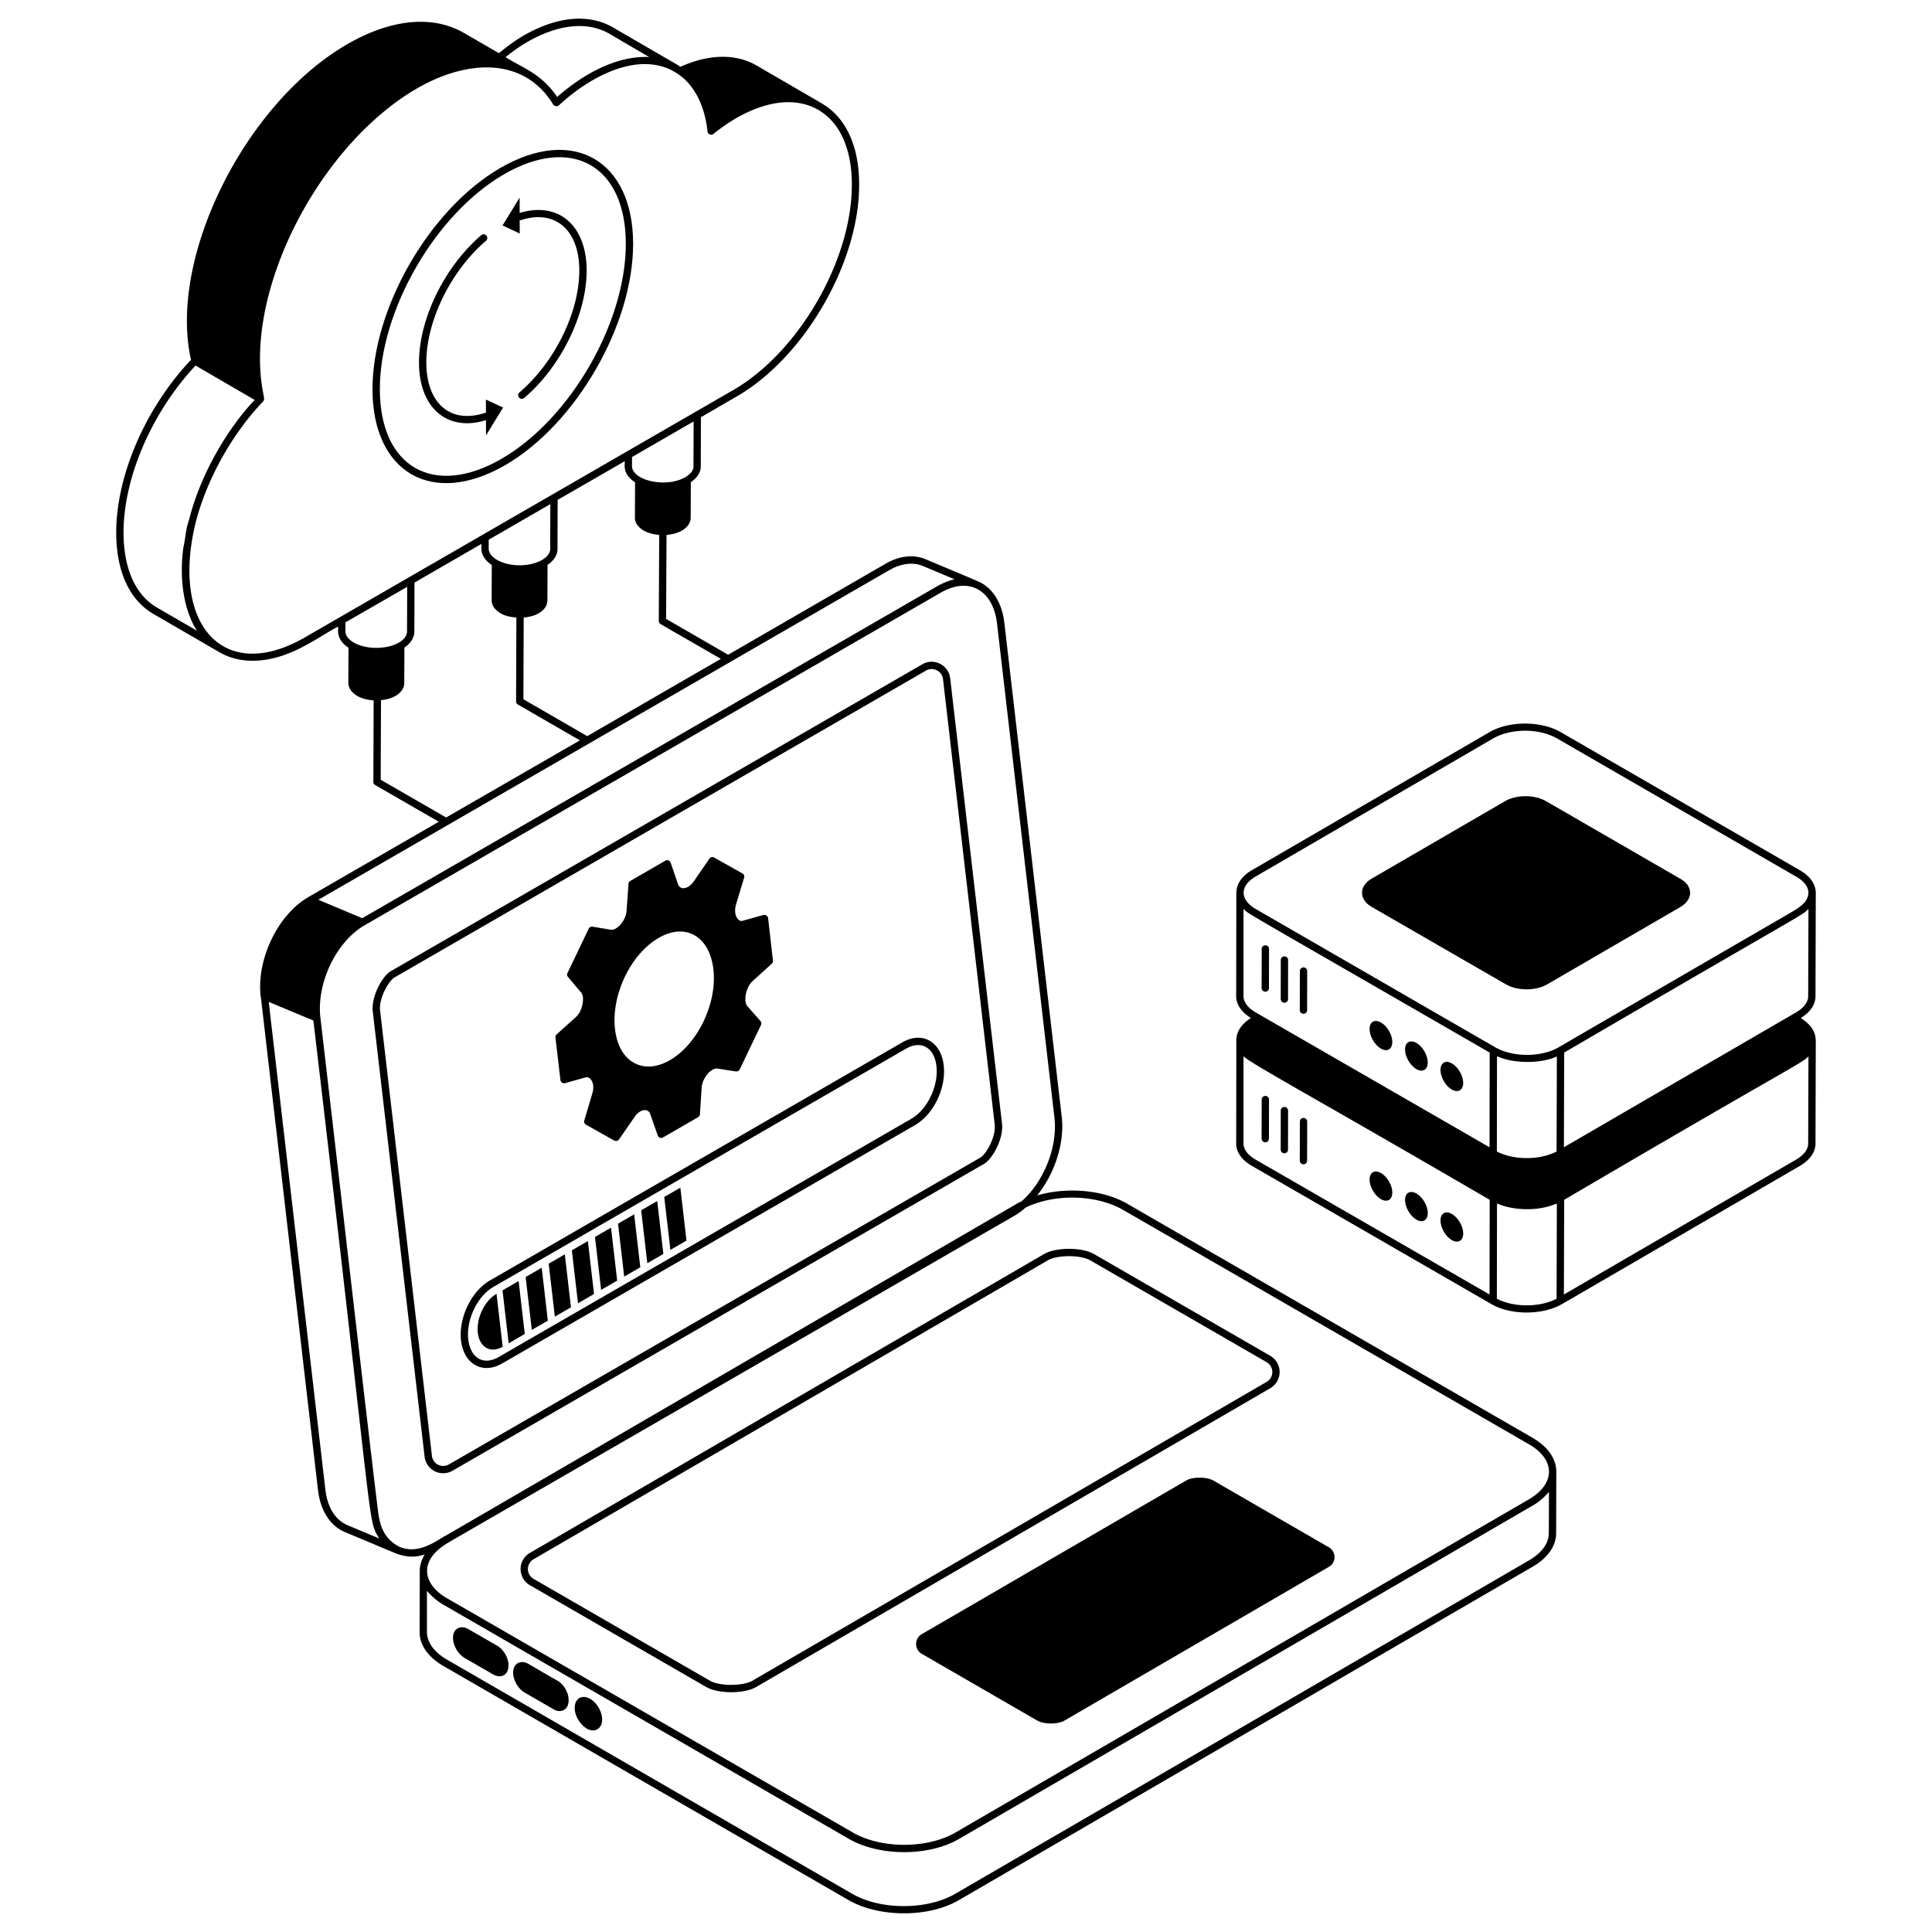 <svg xmlns="http://www.w3.org/2000/svg" viewBox="0 0 132 132" width="288" height="288">
  <path d="M34.2 11.465c-4.84 2.795-8.765 9.594-8.75 15.157.016 5.67 4.083 8.036 9.057 5.163 4.84-2.795 8.766-9.594 8.75-15.157-.016-5.61-4.03-8.062-9.056-5.163m.057 19.887c-4.637 2.675-8.292.559-8.306-4.731-.015-5.404 3.798-12.008 8.5-14.723 4.63-2.672 8.291-.567 8.306 4.731.016 5.404-3.797 12.008-8.5 14.723" class="svgShape color000000-0 selectable"/>
  <path d="M33.202 28.217c-.027 0-.051-.015-.077-.006-1.063.348-2.002.26-2.717-.256-.821-.595-1.277-1.72-1.28-3.17-.009-2.853 1.673-6.284 4.088-8.345a.25.25 0 0 0-.324-.38c-2.52 2.15-4.273 5.737-4.264 8.725.004 1.615.532 2.885 1.487 3.574.511.37 1.129.557 1.807.557.408 0 .84-.074 1.281-.21l.003 1.043 1.166-1.903-1.173-.549zm5.391-13.314c-.82-.595-1.917-.713-3.088-.353l-.003-1.049-1.166 1.904 1.173.548-.003-.916c.027 0 .05.015.077.006 1.061-.347 2-.254 2.717.265.822.595 1.276 1.715 1.28 3.153.009 2.855-1.673 6.288-4.089 8.35a.25.25 0 0 0 .325.38c2.52-2.15 4.273-5.74 4.265-8.731-.005-1.603-.533-2.866-1.488-3.557m-7.673 85.581 36.32-20.97c.56-.32 1.34-1.71 1.22-2.75l-3.54-30.42c-.107-.92-1.13-1.418-1.9-.96L26.7 66.354c-.56.32-1.35 1.71-1.23 2.76l3.54 30.41a1.277 1.277 0 0 0 1.91.96m-1.41-1.02-3.54-30.41c-.1-.86.6-2.05.98-2.27l36.32-20.97a.78.78 0 0 1 1.16.59l3.53 30.42c.1.85-.59 2.04-.97 2.26l-36.32 20.97a.775.775 0 0 1-1.16-.59" class="svgShape color000000-1 selectable"/>
  <path d="M104.69 98.224 77 82.234c-1.67-.96-4.15-1.14-6.14-.56 1.19-1.47 1.89-3.56 1.68-5.38l-3.92-33.75c-.15-1.3-.76-2.31-1.66-2.76-.252-.126-2.877-1.22-3.73-1.58-.82-.34-1.79-.23-2.72.31l-10.76 6.22-4.24-2.45.03-5.74c.38-.03.75-.12 1.05-.29.38-.22.6-.54.6-.88l.01-2.43c.43-.29.68-.67.68-1.08l.01-3.36 2.45-1.42c4.63-2.67 8.38-9.17 8.36-14.49 0-2.6-.9-4.55-2.51-5.5-.01 0-.01-.01-.02-.02h-.02v-.01l-4.46-2.59c-1.42-.82-3.25-.79-5.2.09-.03-.02-.07-.04-.1-.06-.02-.01-.02-.02-.03-.03l-4.48-2.6c-1.65-.96-3.83-.76-6.13.57-.56.33-1.12.74-1.66 1.19l-2.37-1.37c-2.14-1.25-4.98-.98-7.98.75-7.004 4.039-12.26 14.586-10.69 21.57-3.12 3.3-5.12 7.93-5.11 11.84.01 2.62.91 4.58 2.54 5.52l4.48 2.6v.01h.02c.68.4 1.45.59 2.28.59 2.512 0 4.48-1.65 5.84-2.33.038.167-.203.831.71 1.44l-.01 2.4c0 .35.22.67.62.9.31.18.71.27 1.11.3l-.02 5.56c-.01.09.04.17.12.22l4.35 2.51-8.92 5.15s0 .01-.01.01c-2.08 1.21-3.53 4.25-3.24 6.78 0 .01.01.01.01.01l3.91 33.74c.17 1.38.83 2.41 1.81 2.83l3.58 1.5c.739.246 1.264.245 1.9.04-.21.35-.33.71-.34 1.09v.02l-.01 4.19c0 .89.58 1.72 1.64 2.33l27.69 16c2.093 1.187 5.452 1.189 7.51-.01l39.2-22.78c1.04-.6 1.61-1.42 1.61-2.3l.01-4.18v-.01c0-.89-.58-1.72-1.64-2.33m-55.44-53.21-9.13 5.28-4.36-2.52.02-5.58c.37-.04.73-.12 1.02-.29.39-.22.6-.54.6-.88l.01-2.43c.43-.29.68-.67.68-1.08l.01-3.36 4.58-2.64c.04.184-.21.84.71 1.44l-.01 2.4c-.01.35.21.67.61.9.3.17.67.26 1.05.29l-.03 5.88c0 .09.05.17.13.22zm-15.29-6.76c-.37-.22-.57-.48-.57-.76v-.62l4.21-2.43-.01 3.07c0 .27-.2.53-.55.74-.85.49-2.23.49-3.08 0m13.42-6.39c0 .27-.2.53-.56.74-1.32.763-3.64.221-3.64-.76v-.62l4.21-2.43zM36 2.884c2.14-1.24 4.14-1.44 5.63-.58l2.72 1.59h-.07c-2.24-.076-4.512 1.228-6.21 2.73-1.122-1.642-2.429-2.009-3.53-2.72.48-.38.97-.74 1.46-1.02m-25.27 38.63c-1.47-.85-2.28-2.66-2.29-5.09-.01-3.77 1.92-8.24 4.92-11.45l1.82 1.06 2.22 1.29c-1.857 1.955-3.671 5.044-4.45 8.06-.208.73-.158.411-.34 1.61-.03.18-.08.37-.1.55-.305 2.485.232 4.474.95 5.55zm10.11 2.03c-5.513 3.183-9.146-.77-7.5-7.73.68-2.744 2.303-5.933 4.63-8.38.02-.01.03-.04.04-.06.01-.01.01-.02.02-.03.01-.03.01-.07.01-.1v-.02c.007-.344-1.029-3.466.87-8.88 1.22-3.47 3.32-6.84 5.87-9.4 1.16-1.15 2.39-2.14 3.69-2.89 3.406-1.977 7.31-2.211 9.33 1.09a.27.27 0 0 0 .39.05c2.055-1.916 5.254-3.652 7.73-2.38.01 0 .02.01.03.01 0 .01-.01.01-.01.01.03.01.07.03.1.05 1.27.7 2.09 2.15 2.3 4.1.01.09.07.17.16.2.08.04.18.02.25-.04.49-.39 1-.75 1.53-1.06 2.14-1.23 4.13-1.44 5.62-.58 1.48.85 2.3 2.66 2.3 5.09.02 5.16-3.62 11.47-8.11 14.06zm3.33.36c-.36-.22-.57-.48-.57-.76v-.62l4.22-2.43-.01 3.07c-.01.27-.2.53-.56.74-.83.48-2.24.48-3.08 0m1.84 9.37.02-5.44c.36-.03.7-.12.98-.28.39-.22.61-.54.61-.88l.01-2.43c.43-.29.67-.67.68-1.08l.01-3.36 4.57-2.64v.33c0 .42.26.81.71 1.11l-.01 2.4c0 .35.22.67.61.9.31.18.69.26 1.08.29l-.02 5.73c0 .09.05.17.12.21l4.24 2.45-9.14 5.27zm34.75-14.32c.8-.46 1.61-.56 2.28-.29l2.17.91a5 5 0 0 0-1.11.44l-39.35 22.72-3-1.26zm-37.02 65.25c-.83-.35-1.37-1.22-1.51-2.43l-3.87-33.32 3.05 1.27c4.227 35.694 3.674 33.969 4.48 35.36.01 0 .01.02.02.03zm3.51 1.46c-.907-.494-1.23-1.221-1.38-2.12-.094-.421-2.793-23.85-3.98-34.02-.27-2.36 1.08-5.18 3.01-6.3l39.44-22.77c2.02-1.102 3.538.013 3.78 2.15l3.92 33.74c.24 2.04-.74 4.42-2.25 5.74-.1.05-.21.09-.3.15l-39.04 22.69c-.451.188-1.792 1.382-3.2.74m78.57-.92c0 .7-.48 1.36-1.36 1.87l-39.2 22.78c-1.92 1.11-5.06 1.12-7.01.01l-27.69-16c-.9-.52-1.39-1.2-1.39-1.9v-2.81c.296.35.686.692 1.15.96l27.69 15.99c2.08 1.2 5.45 1.2 7.51 0l39.2-22.78c.329-.184.684-.45 1.11-.93zm-1.35-2.31-39.19 22.77c-1.93 1.12-5.07 1.12-7.01 0l-27.7-15.99c-.9-.51-1.39-1.19-1.39-1.89 0-1.253 1.549-1.961 1.67-2.06l38.44-22.19q.42-.24.78-.57c2.107-1.008 4.928-.849 6.68.17l27.69 15.99c1.817 1.03 1.88 2.678.03 3.77" class="svgShape color000000-2 selectable"/>
  <path d="M86.79 92.634 74.744 85.68c-.834-.48-2.606-.464-3.392-.01l-35.147 20.428a1.276 1.276 0 0 0 .003 2.21l12.052 6.958c.825.475 2.608.459 3.392.002l35.141-20.423a1.277 1.277 0 0 0-.003-2.21m-35.389 22.2c-.624.364-2.22.385-2.892-.002l-12.051-6.958a.776.776 0 0 1-.002-1.344l35.147-20.428c.627-.364 2.215-.379 2.891.01l12.046 6.955a.777.777 0 0 1 .002 1.345zm39.389-9.12-7.89-4.56c-.482-.27-1.43-.259-1.86 0l-18.07 10.5c-.503.293-.515 1.046.01 1.34l7.89 4.56c.496.28 1.443.25 1.86 0l18.06-10.5a.77.77 0 0 0 0-1.34m-56.83 6.72-1.96-1.13c-.518-.299-1.05-.046-1.05.59 0 .52.34 1.11.79 1.38l1.96 1.13c.51.291 1.04.053 1.04-.6.02-.51-.33-1.12-.78-1.37m4.11 2.38-.33-.18-1.63-.95c-.546-.315-1.05-.02-1.05.59 0 .52.34 1.11.79 1.37l1.96 1.13c.451.29 1.04.09 1.04-.59.02-.52-.33-1.12-.78-1.37m2.26 1.26c-.57-.329-1.06-.023-1.06.59-.038.518.375 1.173.81 1.43.527.316 1.06.035 1.06-.61 0-.555-.376-1.165-.81-1.41m83.71-48.01.02-7.07c-.01-.59-.39-1.14-1.09-1.54l-16.35-9.44c-1.34-.77-3.51-.77-4.84 0l-16.25 9.44c-.67.39-1.05.93-1.05 1.51-.01.01-.01.02-.01.03l-.01 7.04c-.02.57.36 1.12 1.01 1.52-.63.39-.99.92-1 1.48v.02l-.01 7.04c-.02.59.37 1.16 1.07 1.56l16.36 9.44c1.347.784 3.539.763 4.83 0h.01l16.25-9.44c.68-.4 1.06-.94 1.06-1.53l.02-7.05c-.033-.1.08-.83-1.03-1.52.65-.39 1.01-.92 1.01-1.49m-22.27 20.38-15.99-9.22c-.53-.31-.83-.71-.82-1.12v-5.94c.522.522 4.83 2.823 16.82 9.81zm0-10.06-15.99-9.22c-.53-.31-.83-.72-.82-1.12v-5.95c.4.4-.633-.256 16.82 9.82zm4.58 10.35c-1.16.6-2.92.6-4.08 0l.01-6.5c.03.01.05.01.08.02 1.062.45 2.72.512 3.93 0 .03 0 .05-.01.08-.02zm0-10.06c-1.16.6-2.92.6-4.08 0l.01-6.5c.02.01.05.01.07.02 1.265.535 3.127.427 4.02-.02zm.14-7.12c-1.19.69-3.13.69-4.33 0l-16.35-9.44c-1.11-.637-1.123-1.585-.02-2.23l16.24-9.44c1.234-.699 3.129-.686 4.34 0l16.35 9.45c1.143.656 1.064 1.562.07 2.18-.101.101.133-.069-16.3 9.48m17.07.62-.02 5.95c0 .4-.29.79-.82 1.1l-15.87 9.22.02-6.47c15.798-9.272 16.161-9.271 16.69-9.8m-.84-3.01-15.87 9.22.02-6.47c16.898-9.862 16.193-9.323 16.64-9.77.02-.01.04-.02.05-.03l-.02 5.95c0 .4-.29.79-.82 1.1" class="svgShape color000000-3 selectable"/>
  <path d="m114.81 60.044-9.17-5.3c-.79-.46-2.03-.46-2.82 0l-9.11 5.29c-.877.522-.863 1.422.01 1.93l9.17 5.29c.82.472 2.08.436 2.82 0l9.11-5.29c.892-.531.848-1.441-.01-1.92m-28.607 4.793-.005 2.668a.25.25 0 0 0 .5.001l.005-2.668c0-.334-.5-.331-.5 0m1.554.503a.25.25 0 0 0-.25.25l-.004 2.667a.25.25 0 0 0 .5.001l.003-2.667a.25.25 0 0 0-.249-.25m1.304.752a.25.25 0 0 0-.25.25l-.005 2.668a.25.25 0 0 0 .5.001l.004-2.668a.25.25 0 0 0-.25-.25m5.295 3.768c-.427-.247-.78-.053-.78.438-.002.49.348 1.097.775 1.343.427.247.773.043.775-.448.001-.49-.343-1.087-.77-1.333m2.422 1.398c-.427-.246-.779-.052-.78.439-.002.49.348 1.096.775 1.343s.774.043.775-.448-.343-1.087-.77-1.334m2.417 1.395c-.427-.246-.774-.049-.775.442-.001.49.343 1.094.77 1.34.433.25.779.046.78-.445.002-.49-.342-1.087-.775-1.337m-12.747 5.39a.25.25 0 0 0 .25-.25l.005-2.668a.25.25 0 0 0-.5-.001l-.005 2.668c0 .138.112.25.25.25m1.304.752a.25.25 0 0 0 .25-.25l.004-2.667a.25.25 0 0 0-.5-.001l-.003 2.668c0 .138.11.25.25.25m1.304.752a.25.25 0 0 0 .25-.25l.004-2.667a.25.25 0 0 0-.5-.001l-.004 2.668c0 .138.112.25.25.25m5.295 2.381c.427.247.773.043.775-.448.001-.49-.343-1.087-.77-1.333-.427-.247-.78-.053-.78.438-.002.49.348 1.097.775 1.343m2.422 1.399c.427.246.774.042.775-.448.001-.491-.343-1.087-.77-1.334s-.779-.052-.78.438c-.002.491.348 1.097.775 1.344m2.417 1.395c.433.25.779.046.78-.445.002-.49-.342-1.087-.775-1.337-.427-.246-.774-.049-.775.442-.001.49.343 1.093.77 1.34m-66.66 8.573c.224.112.466.168.717.168.345 0 .708-.105 1.067-.312l28.198-16.28c1.283-.74 2.145-2.54 1.965-4.096-.094-.803-.47-1.426-1.032-1.709-.53-.265-1.166-.214-1.79.147l-28.198 16.28c-1.258.726-2.136 2.562-1.958 4.092.093.804.469 1.427 1.031 1.71m1.177-5.37 28.198-16.28c.283-.163.564-.245.824-.245q.263 0 .492.113c.415.21.684.677.759 1.32.157 1.35-.614 2.967-1.718 3.605L34.065 92.72c-.47.272-.935.318-1.309.13-.41-.206-.686-.687-.76-1.32-.157-1.35.611-2.966 1.712-3.602" class="svgShape color000000-4 selectable"/>
  <path class="svgShape color000000-5 selectable" d="m46.903 84.762-.419-3.616-1.101.635.42 3.616z"/>
  <path class="svgShape color000000-6 selectable" d="m45.323 85.674-.42-3.616-1.096.633.42 3.616z"/>
  <path class="svgShape color000000-7 selectable" d="m43.747 86.584-.42-3.616-1.101.635.42 3.616z"/>
  <path class="svgShape color000000-8 selectable" d="m42.167 87.496-.42-3.616-1.096.633.419 3.616z"/>
  <path class="svgShape color000000-9 selectable" d="m40.586 88.409-.42-3.616-1.096.633.42 3.616z"/>
  <path class="svgShape color000000-10 selectable" d="m39.01 89.319-.42-3.616-1.101.635.42 3.616z"/>
  <path class="svgShape color000000-11 selectable" d="m37.43 90.231-.42-3.616-1.096.633.42 3.616z"/>
  <path class="svgShape color000000-12 selectable" d="m35.854 91.141-.42-3.616-1.101.636.42 3.616z"/>
  <path d="m34.344 92.013-.42-3.616c-.41.236-.762.66-.992 1.141-.226.473-.342 1.03-.284 1.528.115.991.873 1.422 1.696.947M38.4 73.964c.06.05.13.06.2.04l1.4-.39c.07-.01.25-.07.43.23.12.22.14.53.04.86l-.55 1.85c-.03.12.02.24.12.29l1.92 1.08q.06.03.12.03c.08 0 .16-.03.21-.1l1.08-1.56c.1-.15.23-.27.36-.35.1-.06.2-.09.3-.1.2 0 .33.08.4.28l.51 1.46q.045.105.15.15c.07.02.15.02.21-.02l2.39-1.38c.07-.04.12-.12.13-.2l.12-1.82c.02-.32.17-.67.43-.97.09-.11.2-.19.31-.25.11-.07.22-.1.31-.09l1.29.2c.11.01.21-.04.26-.14l1.45-3.03c.05-.09.03-.19-.03-.27l-.9-1.02c-.13-.16-.17-.46-.1-.82s.24-.7.47-.9l1.3-1.18c.06-.05.09-.13.08-.21l-.33-2.9c-.01-.08-.05-.14-.11-.18s-.14-.06-.21-.04l-1.4.39c-.06.02-.26.08-.42-.22-.13-.22-.15-.54-.06-.86l.56-1.86c.04-.11-.01-.23-.12-.29l-1.92-1.08c-.12-.07-.26-.04-.33.07l-1.08 1.57c-.11.15-.23.27-.36.35-.1.05-.2.09-.3.1-.21.01-.34-.09-.41-.28l-.5-1.47a.28.28 0 0 0-.15-.15c-.07-.02-.15-.02-.21.02l-2.39 1.38c-.08.04-.12.11-.13.2l-.13 1.83c-.02.33-.17.67-.42.96-.1.11-.21.2-.31.26a.54.54 0 0 1-.32.09l-1.28-.21a.236.236 0 0 0-.26.14l-1.45 3.03c-.04.09-.03.19.04.27l.88 1.04c.14.15.18.44.11.8-.07.38-.24.71-.47.91l-1.3 1.17c-.06.05-.09.13-.08.21l.34 2.91c.01.07.05.13.11.17m6.6-9.88c.5-.29.99-.44 1.46-.44.32 0 .63.07.9.21.76.38 1.24 1.22 1.38 2.36.27 2.33-1.07 5.12-2.97 6.22-.85.49-1.69.57-2.38.22-.75-.37-1.24-1.21-1.37-2.34-.27-2.33 1.07-5.13 2.98-6.23" class="svgShape color000000-13 selectable"/>
</svg>
